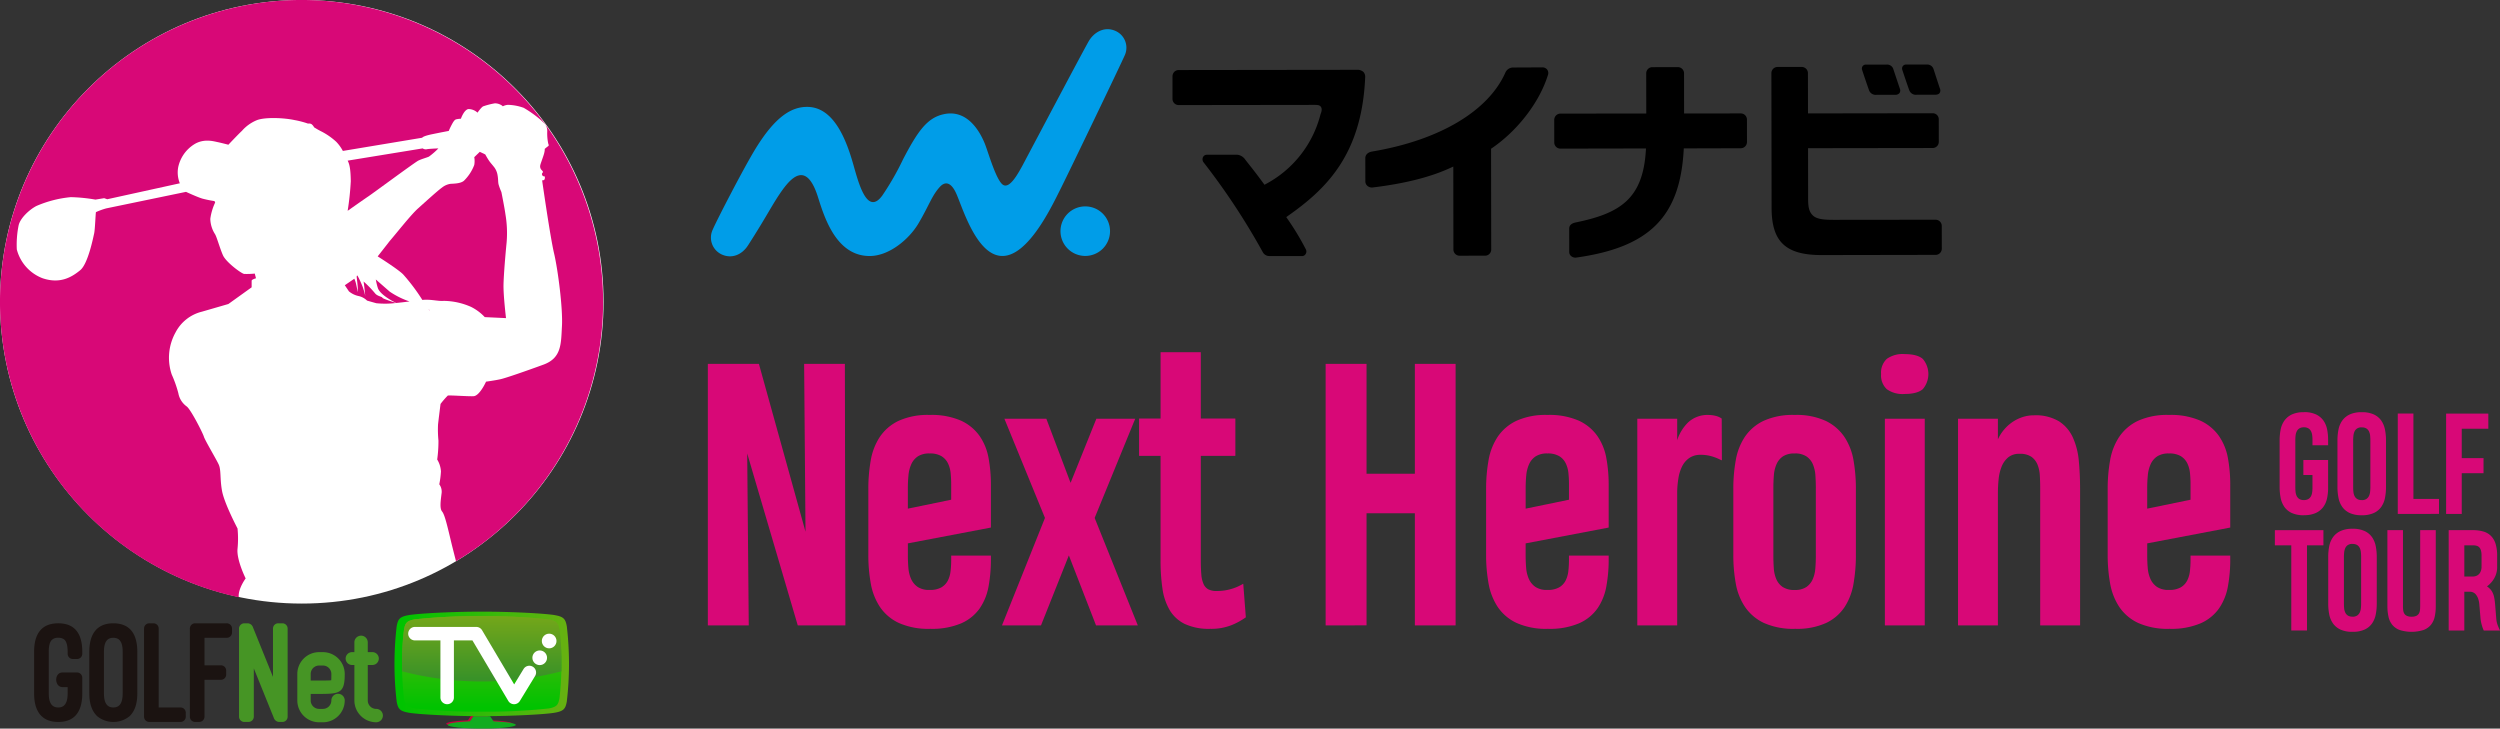 <svg xmlns="http://www.w3.org/2000/svg" xmlns:xlink="http://www.w3.org/1999/xlink" width="700" height="204" viewBox="0 0 700 204">
  <rect x="0" y="0" width="700" height="204" fill="#333333" stroke="none"/>
  <defs>
    <linearGradient id="linear-gradient" x1="1.255" y1="0.5" x2="0.045" y2="0.5" gradientUnits="objectBoundingBox">
      <stop offset="0" stop-color="#fff"/>
      <stop offset="0" stop-color="#f8fdf8"/>
      <stop offset="0" stop-color="#84ac16"/>
      <stop offset="1" stop-color="#00c300"/>
    </linearGradient>
    <linearGradient id="linear-gradient-2" x1="0.5" y1="-0.255" x2="0.5" y2="0.955" xlink:href="#linear-gradient"/>
    <linearGradient id="linear-gradient-3" x1="0.5" y1="-0.255" x2="0.5" y2="0.955" gradientUnits="objectBoundingBox">
      <stop offset="0" stop-color="#fff"/>
      <stop offset="0" stop-color="#f8fdf8"/>
      <stop offset="0" stop-color="#84ac16"/>
      <stop offset="1" stop-color="#399228"/>
    </linearGradient>
  </defs>
  <g id="メインロゴ" transform="translate(-297 -283)">
    <g id="グループ_122" data-name="グループ 122" transform="translate(297 283)">
      <circle id="楕円形_631" data-name="楕円形 631" cx="2.054" cy="2.054" r="2.054" transform="translate(149.385 187.856)" fill="#fff"/>
      <circle id="楕円形_632" data-name="楕円形 632" cx="2.054" cy="2.054" r="2.054" transform="translate(152.029 183.161)" fill="#fff"/>
      <circle id="楕円形_658" data-name="楕円形 658" cx="84.5" cy="84.5" r="84.5" fill="#fff"/>
      <g id="グループ_109" data-name="グループ 109" transform="translate(0)">
        <g id="グループ_129" data-name="グループ 129">
          <path id="パス_419" data-name="パス 419" d="M277.706,288.378c-.011-.074-.128-.17-.3-.275C277.611,288.383,277.724,288.505,277.706,288.378Z" transform="translate(-157.431 -201.496)" fill="#d80877"/>
          <path id="パス_420" data-name="パス 420" d="M292.7,268.678c-1.049.945-3.428.8-3.954.91a4.973,4.973,0,0,0-2.2,1.014c-1.153.806-4.722,4.059-6.752,5.877s-6.156,7.1-7.905,9.1c0,0-2.589,3.324-3.359,4.3,0,0,5.74,3.6,7.156,5.068a54.023,54.023,0,0,1,5.347,7.119l.127-.013c2.31-.21,4.269.42,5.877.279a19.371,19.371,0,0,1,7.627,1.68,13.46,13.46,0,0,1,3.848,2.868l5.948.28s-.769-6.4-.7-9.376.525-8.325.875-11.859a31.456,31.456,0,0,0-.349-7.907c-.21-1.608-1.12-6.158-1.12-6.158a17.7,17.7,0,0,1-.769-2.063c-.21-.8-.07-1.4-.316-2.728a4.983,4.983,0,0,0-1.189-2.485c-.455-.594-.771-.875-1.261-1.61s-.979-1.643-.979-1.643l-1.539-.735-1.539,1.5a6.539,6.539,0,0,1,0,2.169A12.224,12.224,0,0,1,292.7,268.678Z" transform="translate(-162.777 -218.087)" fill="#d80877"/>
          <path id="パス_421" data-name="パス 421" d="M268.409,279.091l.136-.173Z" transform="translate(-162.848 -207.043)" fill="#d80877"/>
          <path id="パス_422" data-name="パス 422" d="M269.1,273.422c1.322-.881,12.975-9.5,13.954-9.988s2.35-.831,2.986-1.126a20.38,20.38,0,0,0,2.645-2.3s-2.742.1-3.281.244a1.6,1.6,0,0,1-1.126-.244l-21,3.427c.734,1.322.833,3.476.881,5.728a78.328,78.328,0,0,1-.881,8.324S267.783,274.305,269.1,273.422Z" transform="translate(-165.936 -218.456)" fill="#d80877"/>
          <path id="パス_423" data-name="パス 423" d="M263.937,286.631a6.24,6.24,0,0,0,2.624,1.294,4.917,4.917,0,0,1,2.449,1.294s1.82.524,2.589.735a24.8,24.8,0,0,0,5.562-.071s-3.777-1.15-3.848-1.464-1.387-.4-2.047-1.217a30.1,30.1,0,0,0-3.236-3.337c.21,1.086.385,3.491.49,4.059.051.276-.28-1.259-.7-2.449a25.335,25.335,0,0,0-1.4-3.079c-.28-.524-.316.21-.316.21s.21,1.784.28,2.589a14.827,14.827,0,0,1,.035,1.655s-.385-1.829-.525-2.459a7.146,7.146,0,0,0-.455-1.294l-2.658,1.82Z" transform="translate(-166.234 -205.051)" fill="#d80877"/>
          <path id="パス_424" data-name="パス 424" d="M286.949,234.1a84.553,84.553,0,0,0-17.607,167.228c0-.1-.011-.2-.011-.287,0-2.383,1.965-4.975,1.965-4.975s-2.587-5.182-2.276-8.29a29.1,29.1,0,0,0,0-5.7s-3.726-7.048-4.348-10.57-.207-5.8-.932-7.359-3.828-6.736-4.139-7.772-3.726-7.773-4.865-8.5a5.819,5.819,0,0,1-2.278-3.627,33.061,33.061,0,0,0-1.863-5.285,14.627,14.627,0,0,1,1.08-11.8,11.394,11.394,0,0,1,7.39-5.793l7.391-2.143,6.515-4.674v-1.849c0-.342,1.216-.682,1.216-.682l-.34-1.315a22.914,22.914,0,0,1-2.967.1c-.778-.1-5.057-3.262-5.932-5.21s-1.751-5.208-2.236-5.939a8.251,8.251,0,0,1-1.314-4.284,15.7,15.7,0,0,1,1.362-4.576l-.194-.39a31.938,31.938,0,0,1-3.356-.682c-1.362-.39-4.618-1.9-4.618-1.9l-22.323,4.626a18.829,18.829,0,0,0-2.887,1.047c-.109.217-.253,4.877-.506,5.962s-1.695,8.493-3.9,10.3S219.457,313.737,214.4,312a11.788,11.788,0,0,1-7.183-8.058,27.4,27.4,0,0,1,.506-6.72c.432-2.024,3.031-4.446,5.016-5.458a31.565,31.565,0,0,1,9.6-2.457,46.058,46.058,0,0,1,6.893.686l2.454-.4.852.3,20.327-4.467a8.067,8.067,0,0,1-.455-4.508,10.019,10.019,0,0,1,4.421-6.371c2.726-1.737,5.536-.869,6.569-.662s3.056.744,3.056.744,2.686-2.853,3.8-3.888a11.165,11.165,0,0,1,4.256-3.02c2.232-.828,7.4-.661,10.452,0a25.194,25.194,0,0,1,3.8.993,1.425,1.425,0,0,1,.992.165,2.7,2.7,0,0,1,.7.869,23.226,23.226,0,0,0,2.273,1.281,18.945,18.945,0,0,1,3.925,2.773,11.292,11.292,0,0,1,1.86,2.565l22.233-3.7s0-.412,2.8-.99,4.61-.908,4.61-.908a21.788,21.788,0,0,1,1.286-2.545c.348-.419.416-.661,1.076-.765a7.327,7.327,0,0,1,1.043-.106s.868-2.539,2.118-2.712a3.756,3.756,0,0,1,2.537,1.009s1.077-1.565,1.6-1.774a21,21,0,0,1,3.231-.836,3.357,3.357,0,0,1,1.738.452,1.756,1.756,0,0,1,.521.383,3.542,3.542,0,0,1,1.459-.417,14.17,14.17,0,0,1,4.376.834,31.018,31.018,0,0,1,4.9,3.513c.66.7,1.736,1.253,1.7,3.1a13.966,13.966,0,0,0,.277,3.408c.07.139.243.557,0,.7a12.015,12.015,0,0,0-1,.807s.1.184-.123,1.126-1.1,3.131-1.124,3.5a1.447,1.447,0,0,0,.226,1.065c.266.346.572.531.551.839a.618.618,0,0,0,.45,1.126,1,1,0,0,1-.1.982c-.122.144-.593.144-.593.144s2.241,15.742,3.345,20.44,2.485,15.476,2.209,20.382-.069,8.913-5.176,10.778-10.489,3.731-12.006,4.075-4.072.691-4.072.691-1.794,4.007-3.519,4.076-6.892-.329-7.2-.173a23.632,23.632,0,0,0-2.025,2.34s-.585,4.64-.7,5.772a30.638,30.638,0,0,0,.117,4.485,37.6,37.6,0,0,1-.351,5.3,7.226,7.226,0,0,1,1.051,3.315,24.979,24.979,0,0,1-.466,3.626,3.479,3.479,0,0,1,.623,2.653c-.2,1.755-.585,4.055.155,4.953s1.418,3.825,2.557,8.592c.295,1.232.783,3.153,1.346,5.343A84.56,84.56,0,0,0,286.949,234.1Z" transform="translate(-202.512 -234.105)" fill="#d80877"/>
          <path id="パス_425" data-name="パス 425" d="M272.123,286.316c-.793-.679-3.923-3.423-3.923-3.423a17.781,17.781,0,0,0,.545,2.305c.6,2.116,5.157,4.274,5.157,4.274,1.116-.106,2.419-.266,3.732-.426A23.159,23.159,0,0,1,272.123,286.316Z" transform="translate(-162.974 -204.638)" fill="#d80877"/>
          <path id="パス_426" data-name="パス 426" d="M268.43,279.055c-.189.239-.114.143,0,0Z" transform="translate(-162.904 -206.96)" fill="#d80877"/>
        </g>
      </g>
      <g id="グループ_121" data-name="グループ 121" transform="translate(9.552 171.259)">
        <g id="グループ_111" data-name="グループ 111" transform="translate(115.397 29.03)">
          <g id="グループ_110" data-name="グループ 110" transform="translate(0 1.346)">
            <ellipse id="楕円形_633" data-name="楕円形 633" cx="9.281" cy="1.015" rx="9.281" ry="1.015" fill="#c60040"/>
          </g>
          <path id="パス_427" data-name="パス 427" d="M291.031,360.735h-6.87L285.324,359h4.545Z" transform="translate(-278.315 -358.999)" fill="#c60040"/>
        </g>
        <g id="グループ_113" data-name="グループ 113" transform="translate(115.801 29.273)">
          <g id="グループ_112" data-name="グループ 112" transform="translate(0 1.383)">
            <ellipse id="楕円形_634" data-name="楕円形 634" cx="9.535" cy="1.042" rx="9.535" ry="1.042" fill="#11ac20"/>
          </g>
          <path id="パス_428" data-name="パス 428" d="M291.572,360.935h-7.058l1.195-1.784h4.669Z" transform="translate(-278.508 -359.151)" fill="#11ac20"/>
        </g>
        <g id="グループ_120" data-name="グループ 120">
          <g id="グループ_115" data-name="グループ 115" transform="translate(100.906)">
            <path id="パス_429" data-name="パス 429" d="M319.717,345.007c-.367-2.063-.857-2.693-3.3-3.141s-11.728-.988-20.524-.988-18.078.54-20.52.988-2.931,1.078-3.3,3.141a90.759,90.759,0,0,0,0,21.014c.367,2.065.856,2.693,3.3,3.141s11.726.989,20.52.989,18.079-.538,20.524-.989,2.931-1.076,3.3-3.141a90.75,90.75,0,0,0,0-21.014Z" transform="translate(-271.466 -340.877)" fill="url(#linear-gradient)"/>
            <g id="グループ_114" data-name="グループ 114" transform="translate(2.111 1.265)">
              <path id="パス_430" data-name="パス 430" d="M316.865,345.439c-.336-1.885-.783-2.461-3.013-2.871a161.662,161.662,0,0,0-18.749-.9,161.644,161.644,0,0,0-18.749.9c-2.231.41-2.678.985-3.013,2.871a82.919,82.919,0,0,0,0,19.2c.335,1.886.782,2.461,3.013,2.871a161.677,161.677,0,0,0,18.749.9,161.7,161.7,0,0,0,18.749-.9c2.23-.41,2.677-.985,3.013-2.871a82.892,82.892,0,0,0,0-19.2Z" transform="translate(-272.784 -341.667)" fill="url(#linear-gradient-2)"/>
              <path id="パス_431" data-name="パス 431" d="M313.852,342.569a161.662,161.662,0,0,0-18.749-.9,161.644,161.644,0,0,0-18.749.9c-2.231.41-2.678.985-3.013,2.871a63.965,63.965,0,0,0-.557,9.6c0,.714.008,1.4.021,2.07a88.618,88.618,0,0,0,44.6,0c.011-.67.021-1.355.021-2.07a64.164,64.164,0,0,0-.558-9.6C316.529,343.554,316.082,342.979,313.852,342.569Z" transform="translate(-272.784 -341.667)" fill="url(#linear-gradient-3)"/>
            </g>
          </g>
          <path id="パス_432" data-name="パス 432" d="M220.526,356.687a1.46,1.46,0,0,1,1.434,1.474v4.386c0,5.206-2.214,7.992-6.722,7.992s-6.763-2.827-6.763-7.992V350.865c0-5.2,2.255-7.95,6.763-7.95s6.722,2.746,6.722,7.95v.575a1.46,1.46,0,0,1-1.434,1.474h-1.189a1.468,1.468,0,0,1-1.475-1.474v-.575c0-1.925-.41-2.909-.9-3.361a2.468,2.468,0,0,0-1.722-.532,2.411,2.411,0,0,0-1.722.532c-.573.492-.942,1.475-.942,3.361v11.681c0,2.664.86,3.936,2.664,3.936,1.762,0,2.624-1.272,2.624-3.936v-1.762h-1.435c-2.3,0-2.417-4.1,0-4.1Z" transform="translate(-208.475 -339.65)" fill="#1b1311"/>
          <path id="パス_433" data-name="パス 433" d="M218.121,350.907c0-5.165,2.254-7.992,6.722-7.992,4.508,0,6.722,2.786,6.722,7.992v11.6c0,3.237-.862,5.123-2.132,6.393a7.19,7.19,0,0,1-9.139,0c-1.27-1.27-2.172-3.156-2.172-6.393Zm4.1,11.6c0,2.7.862,3.976,2.624,3.976,1.72,0,2.622-1.19,2.622-3.976v-11.6c0-2.746-.86-3.934-2.622-3.934-1.8,0-2.624,1.27-2.624,3.934Z" transform="translate(-202.669 -339.65)" fill="#1b1311"/>
          <path id="パス_434" data-name="パス 434" d="M239.369,369.063a1.468,1.468,0,0,1-1.474,1.475h-8.73a1.469,1.469,0,0,1-1.475-1.475V344.39a1.468,1.468,0,0,1,1.475-1.475h1.189a1.46,1.46,0,0,1,1.434,1.475v22.092H237.9a1.468,1.468,0,0,1,1.474,1.474Z" transform="translate(-196.909 -339.65)" fill="#1b1311"/>
          <path id="パス_435" data-name="パス 435" d="M246.026,342.915a1.468,1.468,0,0,1,1.475,1.475V345.5a1.47,1.47,0,0,1-1.475,1.475H239.8v7.705h4.59a1.47,1.47,0,0,1,1.477,1.475v1.107a1.471,1.471,0,0,1-1.477,1.475H239.8v10.327a1.5,1.5,0,0,1-1.475,1.475h-1.149a1.47,1.47,0,0,1-1.475-1.475V344.39a1.47,1.47,0,0,1,1.475-1.475Z" transform="translate(-192.09 -339.65)" fill="#1b1311"/>
          <g id="グループ_116" data-name="グループ 116" transform="translate(57.379 3.265)">
            <path id="パス_436" data-name="パス 436" d="M255.483,370.538a1.689,1.689,0,0,1-1.354-.9l-5.7-14.1v13.525a1.5,1.5,0,0,1-1.475,1.475h-1.189a1.5,1.5,0,0,1-1.475-1.475V344.39a1.5,1.5,0,0,1,1.475-1.475h.984a1.625,1.625,0,0,1,1.352.9l5.7,14.1V344.39a1.469,1.469,0,0,1,1.475-1.475h1.147a1.47,1.47,0,0,1,1.477,1.475v24.673a1.47,1.47,0,0,1-1.477,1.475Z" transform="translate(-244.294 -342.915)" fill="#469525"/>
            <path id="パス_437" data-name="パス 437" d="M265.885,359.611a1.876,1.876,0,0,0-1.873,1.874,2.367,2.367,0,0,1-2.363,2.364h-1.061a2.367,2.367,0,0,1-2.363-2.364v-1.834h2.895c5.466,0,6.637-.48,6.637-5.583a6.117,6.117,0,0,0-6.108-6.111h-1.061a6.118,6.118,0,0,0-6.108,6.111v7.417a6.117,6.117,0,0,0,6.108,6.111h1.061a6.116,6.116,0,0,0,6.108-6.111A1.875,1.875,0,0,0,265.885,359.611Zm-7.659-5.543a2.366,2.366,0,0,1,2.363-2.364h1.061a2.367,2.367,0,0,1,2.363,2.364c0,.521,0,1.317-.037,1.762-.593.074-1.876.074-2.855.074h-2.895Z" transform="translate(-238.162 -339.88)" fill="#469525"/>
            <path id="パス_438" data-name="パス 438" d="M271.524,365.569a2.366,2.366,0,0,1-2.363-2.364V353.27h1.408a1.8,1.8,0,0,0,0-3.593h-1.408v-2.7a1.873,1.873,0,1,0-3.745,0v2.7h-.758a1.8,1.8,0,0,0,0,3.593h.758V363.2a6.117,6.117,0,0,0,6.108,6.111,1.873,1.873,0,1,0,0-3.747Z" transform="translate(-233.118 -341.6)" fill="#469525"/>
          </g>
          <path id="パス_439" data-name="パス 439" d="M283.64,355.471" transform="translate(-163.232 -332.093)" fill="#fff" stroke="#fff" stroke-linecap="round" stroke-linejoin="round" stroke-width="3.825"/>
          <g id="グループ_119" data-name="グループ 119" transform="translate(104.699 4.28)">
            <g id="グループ_118" data-name="グループ 118">
              <path id="パス_440" data-name="パス 440" d="M303.529,365.192h-.013a1.889,1.889,0,0,1-1.612-.926l-10.039-16.94H275.723a1.889,1.889,0,0,1,0-3.777H292.94a1.887,1.887,0,0,1,1.624.926l8.988,15.165,2.624-4.3a1.888,1.888,0,1,1,3.223,1.967l-4.259,6.976A1.889,1.889,0,0,1,303.529,365.192Z" transform="translate(-273.834 -343.549)" fill="#fff"/>
              <g id="グループ_117" data-name="グループ 117" transform="translate(9.067)">
                <line id="線_18" data-name="線 18" y1="17.866" transform="translate(1.888 1.888)" fill="#fff"/>
                <path id="パス_441" data-name="パス 441" d="M281.383,365.192a1.889,1.889,0,0,1-1.889-1.889V345.438a1.889,1.889,0,0,1,3.777,0V363.3A1.889,1.889,0,0,1,281.383,365.192Z" transform="translate(-279.494 -343.549)" fill="#fff"/>
              </g>
            </g>
            <circle id="楕円形_635" data-name="楕円形 635" cx="2.054" cy="2.054" r="2.054" transform="translate(34.816 6.583)" fill="#fff"/>
            <circle id="楕円形_636" data-name="楕円形 636" cx="2.054" cy="2.054" r="2.054" transform="translate(37.46 1.888)" fill="#fff"/>
          </g>
        </g>
      </g>
    </g>
    <g id="グループ_125" data-name="グループ 125" transform="translate(495.195 381.617)">
      <g id="グループ_124" data-name="グループ 124">
        <g id="グループ_123" data-name="グループ 123">
          <path id="パス_442" data-name="パス 442" d="M326.825,370.788V297.573h14.3l13.046,46.981-.384-46.981h11.407l.144,73.215H352l-14.153-48.136.434,48.136Z" transform="translate(-326.825 -294.3)" fill="#d80877"/>
          <path id="パス_443" data-name="パス 443" d="M389.2,345.875v1.105a41.323,41.323,0,0,1-.651,7.486,15.713,15.713,0,0,1-2.478,6.185,12.414,12.414,0,0,1-5.176,4.189,20.91,20.91,0,0,1-8.687,1.541,20.157,20.157,0,0,1-8.834-1.663,13,13,0,0,1-5.269-4.5,17.347,17.347,0,0,1-2.552-6.6,44.546,44.546,0,0,1-.674-7.9V327.2a45.234,45.234,0,0,1,.674-7.966,17.144,17.144,0,0,1,2.552-6.6,13.13,13.13,0,0,1,5.222-4.477,19.739,19.739,0,0,1,8.737-1.66,20.5,20.5,0,0,1,8.737,1.588,12.985,12.985,0,0,1,5.222,4.285,15.729,15.729,0,0,1,2.526,6.233,41.046,41.046,0,0,1,.651,7.438v11.985l-23.25,4.429v3.369q0,1.78.146,3.514a9.309,9.309,0,0,0,.769,3.1,5.349,5.349,0,0,0,1.829,2.212,5.793,5.793,0,0,0,3.37.843,6.355,6.355,0,0,0,3.273-.721,4.686,4.686,0,0,0,1.805-1.9,7.786,7.786,0,0,0,.769-2.694,27.751,27.751,0,0,0,.17-3.1v-1.2ZM372.061,317.28a5.832,5.832,0,0,0-3.321.819,5.19,5.19,0,0,0-1.831,2.19,9.7,9.7,0,0,0-.793,3.128q-.171,1.757-.17,3.635v5.68l12.131-2.5V325.9q0-1.492-.144-3.032a8.2,8.2,0,0,0-.746-2.794,4.872,4.872,0,0,0-1.805-2.02A6.137,6.137,0,0,0,372.061,317.28Z" transform="translate(-309.941 -288.928)" fill="#d80877"/>
          <path id="パス_444" data-name="パス 444" d="M404.57,365.018l-7.606-19.591-7.8,19.591H378.239l12.035-30.084-11.359-27.775h11.744l6.787,17.954,7.22-17.954h10.879l-11.359,27.775,12.082,30.084Z" transform="translate(-295.878 -288.53)" fill="#d80877"/>
          <path id="パス_445" data-name="パス 445" d="M419.485,295.53v18.581h9.674v10.445h-9.674v29.269q0,2.309.144,3.947a8.045,8.045,0,0,0,.626,2.67,3.074,3.074,0,0,0,1.347,1.493,4.973,4.973,0,0,0,2.31.457,14.2,14.2,0,0,0,2.6-.216,14.917,14.917,0,0,0,2.07-.53,12.583,12.583,0,0,0,1.589-.649c.449-.226.849-.432,1.2-.626l.723,9.386a18.92,18.92,0,0,1-4,2.191,15.366,15.366,0,0,1-5.967,1.036,15.93,15.93,0,0,1-7.149-1.373,10.048,10.048,0,0,1-4.212-3.875,16.441,16.441,0,0,1-2.022-6.041,53.308,53.308,0,0,1-.529-7.87V324.555H402.2V314.111h6.018V295.53Z" transform="translate(-281.454 -295.53)" fill="#d80877"/>
          <path id="パス_446" data-name="パス 446" d="M434.809,370.788V297.573h11.455v30.758h13.527V297.573H471.2v73.215H459.791V339.4H446.264v31.385Z" transform="translate(-261.828 -294.3)" fill="#d80877"/>
          <path id="パス_447" data-name="パス 447" d="M497.181,345.875v1.105a41.335,41.335,0,0,1-.65,7.486,15.74,15.74,0,0,1-2.478,6.185,12.435,12.435,0,0,1-5.176,4.189,20.918,20.918,0,0,1-8.689,1.541,20.15,20.15,0,0,1-8.833-1.663,13,13,0,0,1-5.27-4.5,17.4,17.4,0,0,1-2.552-6.6,44.7,44.7,0,0,1-.673-7.9V327.2a45.389,45.389,0,0,1,.673-7.966,17.2,17.2,0,0,1,2.552-6.6,13.13,13.13,0,0,1,5.222-4.477,19.739,19.739,0,0,1,8.737-1.66,20.493,20.493,0,0,1,8.737,1.588A12.974,12.974,0,0,1,494,312.371a15.731,15.731,0,0,1,2.528,6.233,41.057,41.057,0,0,1,.65,7.438v11.985l-23.25,4.429v3.369q0,1.78.144,3.514a9.271,9.271,0,0,0,.771,3.1,5.335,5.335,0,0,0,1.829,2.212,5.79,5.79,0,0,0,3.369.843,6.356,6.356,0,0,0,3.273-.721,4.691,4.691,0,0,0,1.807-1.9,7.824,7.824,0,0,0,.769-2.694,28.16,28.16,0,0,0,.168-3.1v-1.2ZM480.044,317.28a5.831,5.831,0,0,0-3.321.819,5.187,5.187,0,0,0-1.829,2.19,9.707,9.707,0,0,0-.794,3.128q-.168,1.757-.168,3.635v5.68l12.13-2.5V325.9q0-1.492-.144-3.032a8.169,8.169,0,0,0-.746-2.794,4.861,4.861,0,0,0-1.805-2.02A6.133,6.133,0,0,0,480.044,317.28Z" transform="translate(-244.944 -288.928)" fill="#d80877"/>
          <path id="パス_448" data-name="パス 448" d="M512.971,319.2a3.762,3.762,0,0,1-.674-.288c-.32-.159-.739-.336-1.251-.529a13.162,13.162,0,0,0-1.757-.506,10.24,10.24,0,0,0-2.19-.216h-.048a5.444,5.444,0,0,0-3.249.915,6.281,6.281,0,0,0-2,2.384,11.5,11.5,0,0,0-1.011,3.3,28.034,28.034,0,0,0-.338,3.609v37.547H489.288V307.557h11.167v6.017a12.147,12.147,0,0,1,3.177-5.1,8,8,0,0,1,5.68-1.974v.048a.042.042,0,0,1,.048-.048,8.679,8.679,0,0,1,1.709.216,4.935,4.935,0,0,1,1.853.795Z" transform="translate(-229.037 -288.928)" fill="#d80877"/>
          <path id="パス_449" data-name="パス 449" d="M506.07,327.2a45.234,45.234,0,0,1,.674-7.966,17.141,17.141,0,0,1,2.552-6.6,13.139,13.139,0,0,1,5.222-4.477,19.74,19.74,0,0,1,8.737-1.66,19.485,19.485,0,0,1,8.737,1.685,13.243,13.243,0,0,1,5.222,4.524,17.077,17.077,0,0,1,2.526,6.569,45.772,45.772,0,0,1,.651,7.87v18.58a46.435,46.435,0,0,1-.651,7.942,17.36,17.36,0,0,1-2.478,6.573,12.8,12.8,0,0,1-5.15,4.476,19.545,19.545,0,0,1-8.713,1.663,19.983,19.983,0,0,1-8.809-1.663,13.211,13.211,0,0,1-5.27-4.5,17.117,17.117,0,0,1-2.576-6.6,44.547,44.547,0,0,1-.674-7.9Zm17.185-9.916a5.721,5.721,0,0,0-3.3.819,5.125,5.125,0,0,0-1.78,2.164,9.441,9.441,0,0,0-.746,3.082q-.144,1.732-.144,3.611v18.965c0,1.189.04,2.35.12,3.49a9.3,9.3,0,0,0,.7,3.055,5.04,5.04,0,0,0,1.78,2.19,5.8,5.8,0,0,0,3.37.843,5.634,5.634,0,0,0,3.249-.817,5.131,5.131,0,0,0,1.781-2.143,9.17,9.17,0,0,0,.746-3.055q.144-1.732.144-3.609V326.956q0-1.781-.12-3.515a9.731,9.731,0,0,0-.7-3.106,5.042,5.042,0,0,0-1.781-2.212A5.708,5.708,0,0,0,523.255,317.28Z" transform="translate(-218.936 -288.928)" fill="#d80877"/>
          <path id="パス_450" data-name="パス 450" d="M531.9,301.444a5.255,5.255,0,0,1,1.589-4.236,7.56,7.56,0,0,1,4.958-1.347q3.561,0,5.126,1.347a6.513,6.513,0,0,1,0,8.471q-1.564,1.35-5.126,1.347a7.55,7.55,0,0,1-4.958-1.347A5.253,5.253,0,0,1,531.9,301.444Zm1.059,70.375V313.96h11.167v57.859Z" transform="translate(-203.389 -295.331)" fill="#d80877"/>
          <path id="パス_451" data-name="パス 451" d="M568.354,365.38V326.92q0-1.735-.1-3.466a9.46,9.46,0,0,0-.65-3.08,5.008,5.008,0,0,0-1.707-2.191,5.588,5.588,0,0,0-3.322-.841,4.774,4.774,0,0,0-3.225,1.035A6.55,6.55,0,0,0,557.525,321a13.1,13.1,0,0,0-.82,3.537q-.192,1.949-.192,3.827V365.38H545.346V307.521h11.167V313.3a11.514,11.514,0,0,1,1.637-2.624,11.722,11.722,0,0,1,2.31-2.142,11.176,11.176,0,0,1,2.864-1.443,10.189,10.189,0,0,1,3.3-.53,12.7,12.7,0,0,1,6.955,1.661,10.516,10.516,0,0,1,3.9,4.5,20.037,20.037,0,0,1,1.685,6.571q.36,3.729.36,7.87v38.22Z" transform="translate(-195.295 -288.892)" fill="#d80877"/>
          <path id="パス_452" data-name="パス 452" d="M605.825,345.875v1.105a41.338,41.338,0,0,1-.65,7.486,15.716,15.716,0,0,1-2.478,6.185,12.415,12.415,0,0,1-5.176,4.189,20.9,20.9,0,0,1-8.687,1.541A20.157,20.157,0,0,1,580,364.718a12.994,12.994,0,0,1-5.269-4.5,17.349,17.349,0,0,1-2.552-6.6,44.558,44.558,0,0,1-.674-7.9V327.2a45.246,45.246,0,0,1,.674-7.966,17.146,17.146,0,0,1,2.552-6.6,13.128,13.128,0,0,1,5.222-4.477,19.74,19.74,0,0,1,8.737-1.66,20.5,20.5,0,0,1,8.737,1.588,12.988,12.988,0,0,1,5.222,4.285,15.735,15.735,0,0,1,2.526,6.233,41.06,41.06,0,0,1,.65,7.438v11.985l-23.25,4.429v3.369q0,1.78.146,3.514a9.305,9.305,0,0,0,.769,3.1,5.349,5.349,0,0,0,1.829,2.212,5.793,5.793,0,0,0,3.37.843,6.356,6.356,0,0,0,3.273-.721,4.686,4.686,0,0,0,1.805-1.9,7.784,7.784,0,0,0,.769-2.694,27.729,27.729,0,0,0,.17-3.1v-1.2ZM588.689,317.28a5.83,5.83,0,0,0-3.321.819,5.189,5.189,0,0,0-1.831,2.19,9.7,9.7,0,0,0-.793,3.128q-.171,1.757-.17,3.635v5.68l12.131-2.5V325.9q0-1.492-.144-3.032a8.208,8.208,0,0,0-.746-2.794,4.875,4.875,0,0,0-1.806-2.02A6.136,6.136,0,0,0,588.689,317.28Z" transform="translate(-179.55 -288.928)" fill="#d80877"/>
        </g>
      </g>
      <path id="パス_453" data-name="パス 453" d="M608.209,319.415h6.927v7.851a13.637,13.637,0,0,1-.295,2.872,6.291,6.291,0,0,1-1.054,2.42,5.32,5.32,0,0,1-2.068,1.671,7.732,7.732,0,0,1-3.343.629c-.013,0-.02.006-.02.018a7.837,7.837,0,0,1-3.407-.637,5.2,5.2,0,0,1-2.07-1.717A6.633,6.633,0,0,1,601.846,330a15.413,15.413,0,0,1-.287-3.031V313.928a15.337,15.337,0,0,1,.287-3.037,6.454,6.454,0,0,1,1.052-2.513,5.361,5.361,0,0,1,2.078-1.717,7.7,7.7,0,0,1,3.361-.638l.019-.018a7.757,7.757,0,0,1,3.38.638,5.357,5.357,0,0,1,2.069,1.7,6.4,6.4,0,0,1,1.043,2.448,14.124,14.124,0,0,1,.287,2.882v1.607h-4.378v-1.587a9.538,9.538,0,0,0-.082-1.248,3.451,3.451,0,0,0-.333-1.109,1.972,1.972,0,0,0-.721-.783,2.36,2.36,0,0,0-1.266-.3,2.293,2.293,0,0,0-1.273.314,2.053,2.053,0,0,0-.73.822,3.523,3.523,0,0,0-.324,1.173,12.481,12.481,0,0,0-.074,1.386v13a13.429,13.429,0,0,0,.066,1.349,3.527,3.527,0,0,0,.312,1.182,2.061,2.061,0,0,0,.721.831,2.339,2.339,0,0,0,1.3.316,2.409,2.409,0,0,0,1.229-.277,1.962,1.962,0,0,0,.731-.748,3.267,3.267,0,0,0,.349-1.083,8.407,8.407,0,0,0,.093-1.275v-3.638h-2.549Z" transform="translate(-161.46 -289.225)" fill="#d80877"/>
      <path id="パス_454" data-name="パス 454" d="M618.464,306.035c0-.013.005-.019.018-.019a7.817,7.817,0,0,1,3.39.638,5.209,5.209,0,0,1,2.07,1.717,6.689,6.689,0,0,1,1.035,2.521,15.662,15.662,0,0,1,.285,3.029v13.041a15.751,15.751,0,0,1-.285,3.048,6.589,6.589,0,0,1-1.044,2.521,5.181,5.181,0,0,1-2.078,1.708,7.849,7.849,0,0,1-3.372.63l-.018-.018v.018a7.8,7.8,0,0,1-3.39-.638A5.254,5.254,0,0,1,613,332.515a6.553,6.553,0,0,1-1.045-2.521,15.549,15.549,0,0,1-.287-3.031V313.921a15.471,15.471,0,0,1,.287-3.037,6.484,6.484,0,0,1,1.053-2.514,5.348,5.348,0,0,1,2.089-1.717,7.764,7.764,0,0,1,3.37-.638Zm0,24.588a.081.081,0,0,1,.037.008.08.08,0,0,0,.037.01,2.291,2.291,0,0,0,1.237-.333,2.09,2.09,0,0,0,.713-.823,3.521,3.521,0,0,0,.322-1.173,12.2,12.2,0,0,0,.074-1.366v-13q0-.685-.064-1.347a3.509,3.509,0,0,0-.314-1.184,2.064,2.064,0,0,0-.721-.831,2.337,2.337,0,0,0-1.3-.312.227.227,0,0,1-.093-.019,2.263,2.263,0,0,0-1.237.332,2.028,2.028,0,0,0-.7.822,3.7,3.7,0,0,0-.314,1.174,12.287,12.287,0,0,0-.074,1.366v13q0,.682.064,1.349a3.486,3.486,0,0,0,.314,1.182,2.062,2.062,0,0,0,.721.831A2.335,2.335,0,0,0,618.464,330.623Z" transform="translate(-155.376 -289.218)" fill="#d80877"/>
      <path id="パス_455" data-name="パス 455" d="M622.212,334.354v-28.1h4.378v23.9h7.167v4.192Z" transform="translate(-149.029 -289.073)" fill="#d80877"/>
      <path id="パス_456" data-name="パス 456" d="M635.037,310.506v8.221h6.1v4.229h-6.1v11.4h-4.378v-28.1h11.822v4.248Z" transform="translate(-143.944 -289.073)" fill="#d80877"/>
      <path id="パス_457" data-name="パス 457" d="M609.726,330.883V354.73h-4.4V330.883h-4.6v-4.247h13.6v4.247Z" transform="translate(-161.96 -276.807)" fill="#d80877"/>
      <path id="パス_458" data-name="パス 458" d="M616.849,326.413c0-.014.007-.021.018-.021a7.835,7.835,0,0,1,3.39.638,5.2,5.2,0,0,1,2.07,1.719,6.676,6.676,0,0,1,1.035,2.521,15.542,15.542,0,0,1,.287,3.029V347.34a15.633,15.633,0,0,1-.287,3.048,6.577,6.577,0,0,1-1.044,2.521,5.181,5.181,0,0,1-2.078,1.708,7.875,7.875,0,0,1-3.372.628l-.018-.018v.018a7.8,7.8,0,0,1-3.389-.638,5.238,5.238,0,0,1-2.077-1.717,6.567,6.567,0,0,1-1.045-2.52,15.563,15.563,0,0,1-.285-3.031V334.3a15.488,15.488,0,0,1,.285-3.037,6.461,6.461,0,0,1,1.054-2.513,5.334,5.334,0,0,1,2.087-1.719,7.788,7.788,0,0,1,3.37-.638Zm0,24.586a.064.064,0,0,1,.037.01.08.08,0,0,0,.037.008,2.269,2.269,0,0,0,1.238-.333,2.092,2.092,0,0,0,.711-.822,3.521,3.521,0,0,0,.322-1.173,12.3,12.3,0,0,0,.075-1.368v-13c0-.457-.022-.905-.064-1.349a3.53,3.53,0,0,0-.316-1.184,2.062,2.062,0,0,0-.721-.831,2.346,2.346,0,0,0-1.3-.312.219.219,0,0,1-.091-.018,2.283,2.283,0,0,0-1.238.33,2.034,2.034,0,0,0-.7.823,3.7,3.7,0,0,0-.314,1.174,12.243,12.243,0,0,0-.074,1.367v13q0,.685.064,1.35a3.463,3.463,0,0,0,.315,1.181,2.043,2.043,0,0,0,.719.832A2.324,2.324,0,0,0,616.849,351Z" transform="translate(-156.348 -276.954)" fill="#d80877"/>
      <path id="パス_459" data-name="パス 459" d="M633.94,326.636V347.9a13.655,13.655,0,0,1-.295,2.956,5.451,5.451,0,0,1-1.054,2.271,4.872,4.872,0,0,1-2.068,1.459,11.154,11.154,0,0,1-6.705,0,4.883,4.883,0,0,1-2.068-1.459,5.453,5.453,0,0,1-1.053-2.271,13.674,13.674,0,0,1-.3-2.956V326.636h4.359v21.2a10.549,10.549,0,0,0,.066,1.219,2.263,2.263,0,0,0,.314.953,1.7,1.7,0,0,0,.729.626,3.05,3.05,0,0,0,1.312.232,2.983,2.983,0,0,0,1.3-.232,1.709,1.709,0,0,0,.721-.626,2.289,2.289,0,0,0,.314-.953,10.488,10.488,0,0,0,.064-1.219v-21.2Z" transform="translate(-150.119 -276.807)" fill="#d80877"/>
      <path id="パス_460" data-name="パス 460" d="M631.109,354.73V326.636h6.76a10.226,10.226,0,0,1,3.02.4,4.866,4.866,0,0,1,2.124,1.275,5.473,5.473,0,0,1,1.256,2.244,11.453,11.453,0,0,1,.416,3.306v3.029a6.277,6.277,0,0,1-.794,3.177,7.425,7.425,0,0,1-2.051,2.31,5.653,5.653,0,0,1,.942.812,3.964,3.964,0,0,1,.657,1,5.929,5.929,0,0,1,.424,1.358,17.009,17.009,0,0,1,.248,1.892l.315,3.88a6.756,6.756,0,0,0,.415,1.959q.322.81.636,1.458h-4.543q-.074-.147-.2-.471c-.086-.215-.174-.471-.268-.767s-.179-.618-.258-.967a8.8,8.8,0,0,1-.176-1.083l-.333-3.915a6.635,6.635,0,0,0-.36-1.764,3.726,3.726,0,0,0-.636-1.136,2.09,2.09,0,0,0-.822-.6,2.2,2.2,0,0,0-.9-.155h-1.495V354.73Zm9.2-20.927a5.556,5.556,0,0,0-.157-1.451,2.091,2.091,0,0,0-.471-.9,1.582,1.582,0,0,0-.767-.45,4.082,4.082,0,0,0-1.061-.122h-2.364v8.737h2.326a2.634,2.634,0,0,0,1.1-.211,2.108,2.108,0,0,0,.777-.581,2.559,2.559,0,0,0,.461-.87,3.543,3.543,0,0,0,.157-1.07Z" transform="translate(-143.673 -276.807)" fill="#d80877"/>
    </g>
    <g id="メインロゴ-2" data-name="メインロゴ" transform="translate(496.09 291.174)">
      <g id="マイナビ度後" transform="translate(0 0)">
        <g id="グループ_126" data-name="グループ 126">
          <path id="パス_461" data-name="パス 461" d="M405.91,287.485a6.936,6.936,0,1,1-6.947-6.924,6.935,6.935,0,0,1,6.947,6.924" transform="translate(-294.192 -230.945)" fill="#009de8"/>
          <path id="パス_462" data-name="パス 462" d="M442.687,254.758a5.138,5.138,0,0,0-3.023-6.941c-2.872-1.047-5.685.551-7.161,3.175-2.387,4.251-14.765,27.7-16.84,31.591s-4.689,9.446-6.863,8.6c-2-.777-4.353-9.3-5.355-11.735-1.778-4.326-5.4-9.463-11.437-8.156-4.617.993-7.24,4.624-11.417,12.637a76.466,76.466,0,0,1-5.817,10.15c-4.287,5.851-6.7-3.761-8.12-8.731-1.9-6.672-5.37-16.11-12.935-16.1-4.228.006-8.734,2.482-14.342,11.559-3.272,5.295-10.927,20.122-12.057,22.762a5.2,5.2,0,0,0,2.645,7.062c2.809,1.2,5.567-.046,7.221-2.617,5.379-8.356,6.855-11.619,9.605-15.462,2.948-4.083,6.95-7.748,10.014,2.072,1.928,6.18,5.3,16.32,14.371,16.381,5.46.039,11.113-4.677,13.757-9.17,2.99-5.082,3.74-7.8,6.021-10.249,1.164-1.251,2.9-1.7,4.531,1.928,1.583,3.509,4.851,14.6,10.675,17.022,8.218,3.413,15.954-13.214,18.627-18.516,2.153-4.273,16.95-35.022,17.9-37.267" transform="translate(-326.825 -247.493)" fill="#009de8"/>
        </g>
        <g id="グループ_127" data-name="グループ 127" transform="translate(129.205 9.891)">
          <path id="パス_463" data-name="パス 463" d="M559.674,260.777c-.536-1.6-1.362-4.15-1.67-5.1l-.093-.285a1.845,1.845,0,0,0-1.862-1.307l-5.724.008a1.119,1.119,0,0,0-1.025.443,1.153,1.153,0,0,0-.138,1.056c.138.443,1.3,3.911,1.936,5.674a1.982,1.982,0,0,0,2.1,1.286l5.109-.008c.812,0,1.13-.247,1.3-.479a1.35,1.35,0,0,0,.07-1.289" transform="translate(-344.808 -254.085)"/>
          <path id="パス_464" data-name="パス 464" d="M550.392,255.345a1.813,1.813,0,0,0-1.841-1.248l-5.727.007a1.121,1.121,0,0,0-1.019.429,1.172,1.172,0,0,0-.143,1.071c.146.464,1.305,3.931,1.932,5.675a1.973,1.973,0,0,0,2.1,1.283l5.143-.008a1.47,1.47,0,0,0,1.277-.473,1.318,1.318,0,0,0,.092-1.295c-.632-1.885-1.706-5.1-1.817-5.442" transform="translate(-348.56 -254.079)"/>
          <path id="パス_465" data-name="パス 465" d="M466.425,255.691a2.454,2.454,0,0,0-1.8-.617h.039c-2.434,0-49.987.065-49.987.065a1.712,1.712,0,0,0-1.305.587,1.838,1.838,0,0,0-.429,1.2l0,6.33a1.733,1.733,0,0,0,1.735,1.691h.282l36.435-.05h1.479c1.059,0,1.356.194,1.605.519.551.723-.021,1.874-.1,2.149a30.634,30.634,0,0,1-15.255,19.463l-.428.228-.285-.392c-1.861-2.552-3.257-4.314-4.876-6.353l-.228-.3a3.119,3.119,0,0,0-2.248-1.367h0l-8.439.014a1.177,1.177,0,0,0-1.166.734,1.435,1.435,0,0,0,.132,1.317,190.357,190.357,0,0,1,16.621,25.189,2.085,2.085,0,0,0,1.887,1.122h9.151a1.122,1.122,0,0,0,1.026-.663,1.259,1.259,0,0,0,0-1.236,74.441,74.441,0,0,0-5.167-8.56l-.306-.455.449-.315c10.695-7.517,20.7-17.1,21.646-38.77a2.01,2.01,0,0,0-.465-1.523" transform="translate(-412.939 -253.59)"/>
          <path id="パス_466" data-name="パス 466" d="M499.815,255.2a1.7,1.7,0,0,0-1.355-.582c-.96.011-5.514.033-8.291.043a2.38,2.38,0,0,0-1.98,1.311c-4.743,10.863-18.509,19.063-37.432,22.224-1.223.24-1.808.96-1.832,1.781l.01,6.543a1.628,1.628,0,0,0,.552,1.257,1.94,1.94,0,0,0,1.529.468c9.149-1.118,16.192-2.93,21.757-5.489l.789-.365.031,23.223a1.738,1.738,0,0,0,1.793,1.74h.37l6.774-.01a1.718,1.718,0,0,0,1.647-1.617l-.042-28.324.243-.167c7.151-4.879,13.373-12.861,15.735-20.654a1.638,1.638,0,0,0-.3-1.383" transform="translate(-394.932 -253.82)"/>
          <path id="パス_467" data-name="パス 467" d="M520.427,277.854l.028-.525,15.975-.044a1.742,1.742,0,0,0,1.226-.525,1.844,1.844,0,0,0,.494-1.172l-.009-6.3a1.717,1.717,0,0,0-1.742-1.752h-.175l-15.685.006-.01-11.224a1.739,1.739,0,0,0-1.817-1.746h-.248l-6.806.012a1.68,1.68,0,0,0-1.26.548,1.737,1.737,0,0,0-.462,1.179l.015,11.248-23.967.026a1.759,1.759,0,0,0-1.316.533,1.8,1.8,0,0,0-.488,1.265l.011,6.326a1.72,1.72,0,0,0,1.778,1.68h.231l23.672-.045-.037.593c-.84,13.708-7.414,17.621-19.771,20.152-1.077.257-1.689.785-1.689,1.722l.009,6.513a1.464,1.464,0,0,0,.549,1.173,1.845,1.845,0,0,0,1.3.416c20.7-2.864,29.138-11.529,30.194-30.059" transform="translate(-377.291 -253.841)"/>
          <path id="パス_468" data-name="パス 468" d="M571.046,267.968a1.718,1.718,0,0,0-1.131-.467h-.3l-34.661.051-.02-11.228a1.748,1.748,0,0,0-.493-1.259,1.823,1.823,0,0,0-1.34-.531h-.055l-6.624.011a1.729,1.729,0,0,0-1.718,1.745l.056,37.624c0,9.366,3.692,13.3,13.975,13.3h.824l31.249-.056a1.736,1.736,0,0,0,1.61-1.689l-.01-6.4a1.739,1.739,0,0,0-1.726-1.751h0l-28.542.032H542.1c-2.593,0-4.5-.171-5.611-1.076-1.391-1.161-1.526-2.837-1.5-5.457l-.02-13.525,34.86-.051a1.729,1.729,0,0,0,1.75-1.758l-.01-6.273a1.666,1.666,0,0,0-.527-1.245" transform="translate(-357.01 -253.86)"/>
        </g>
      </g>
    </g>
  </g>
</svg>
